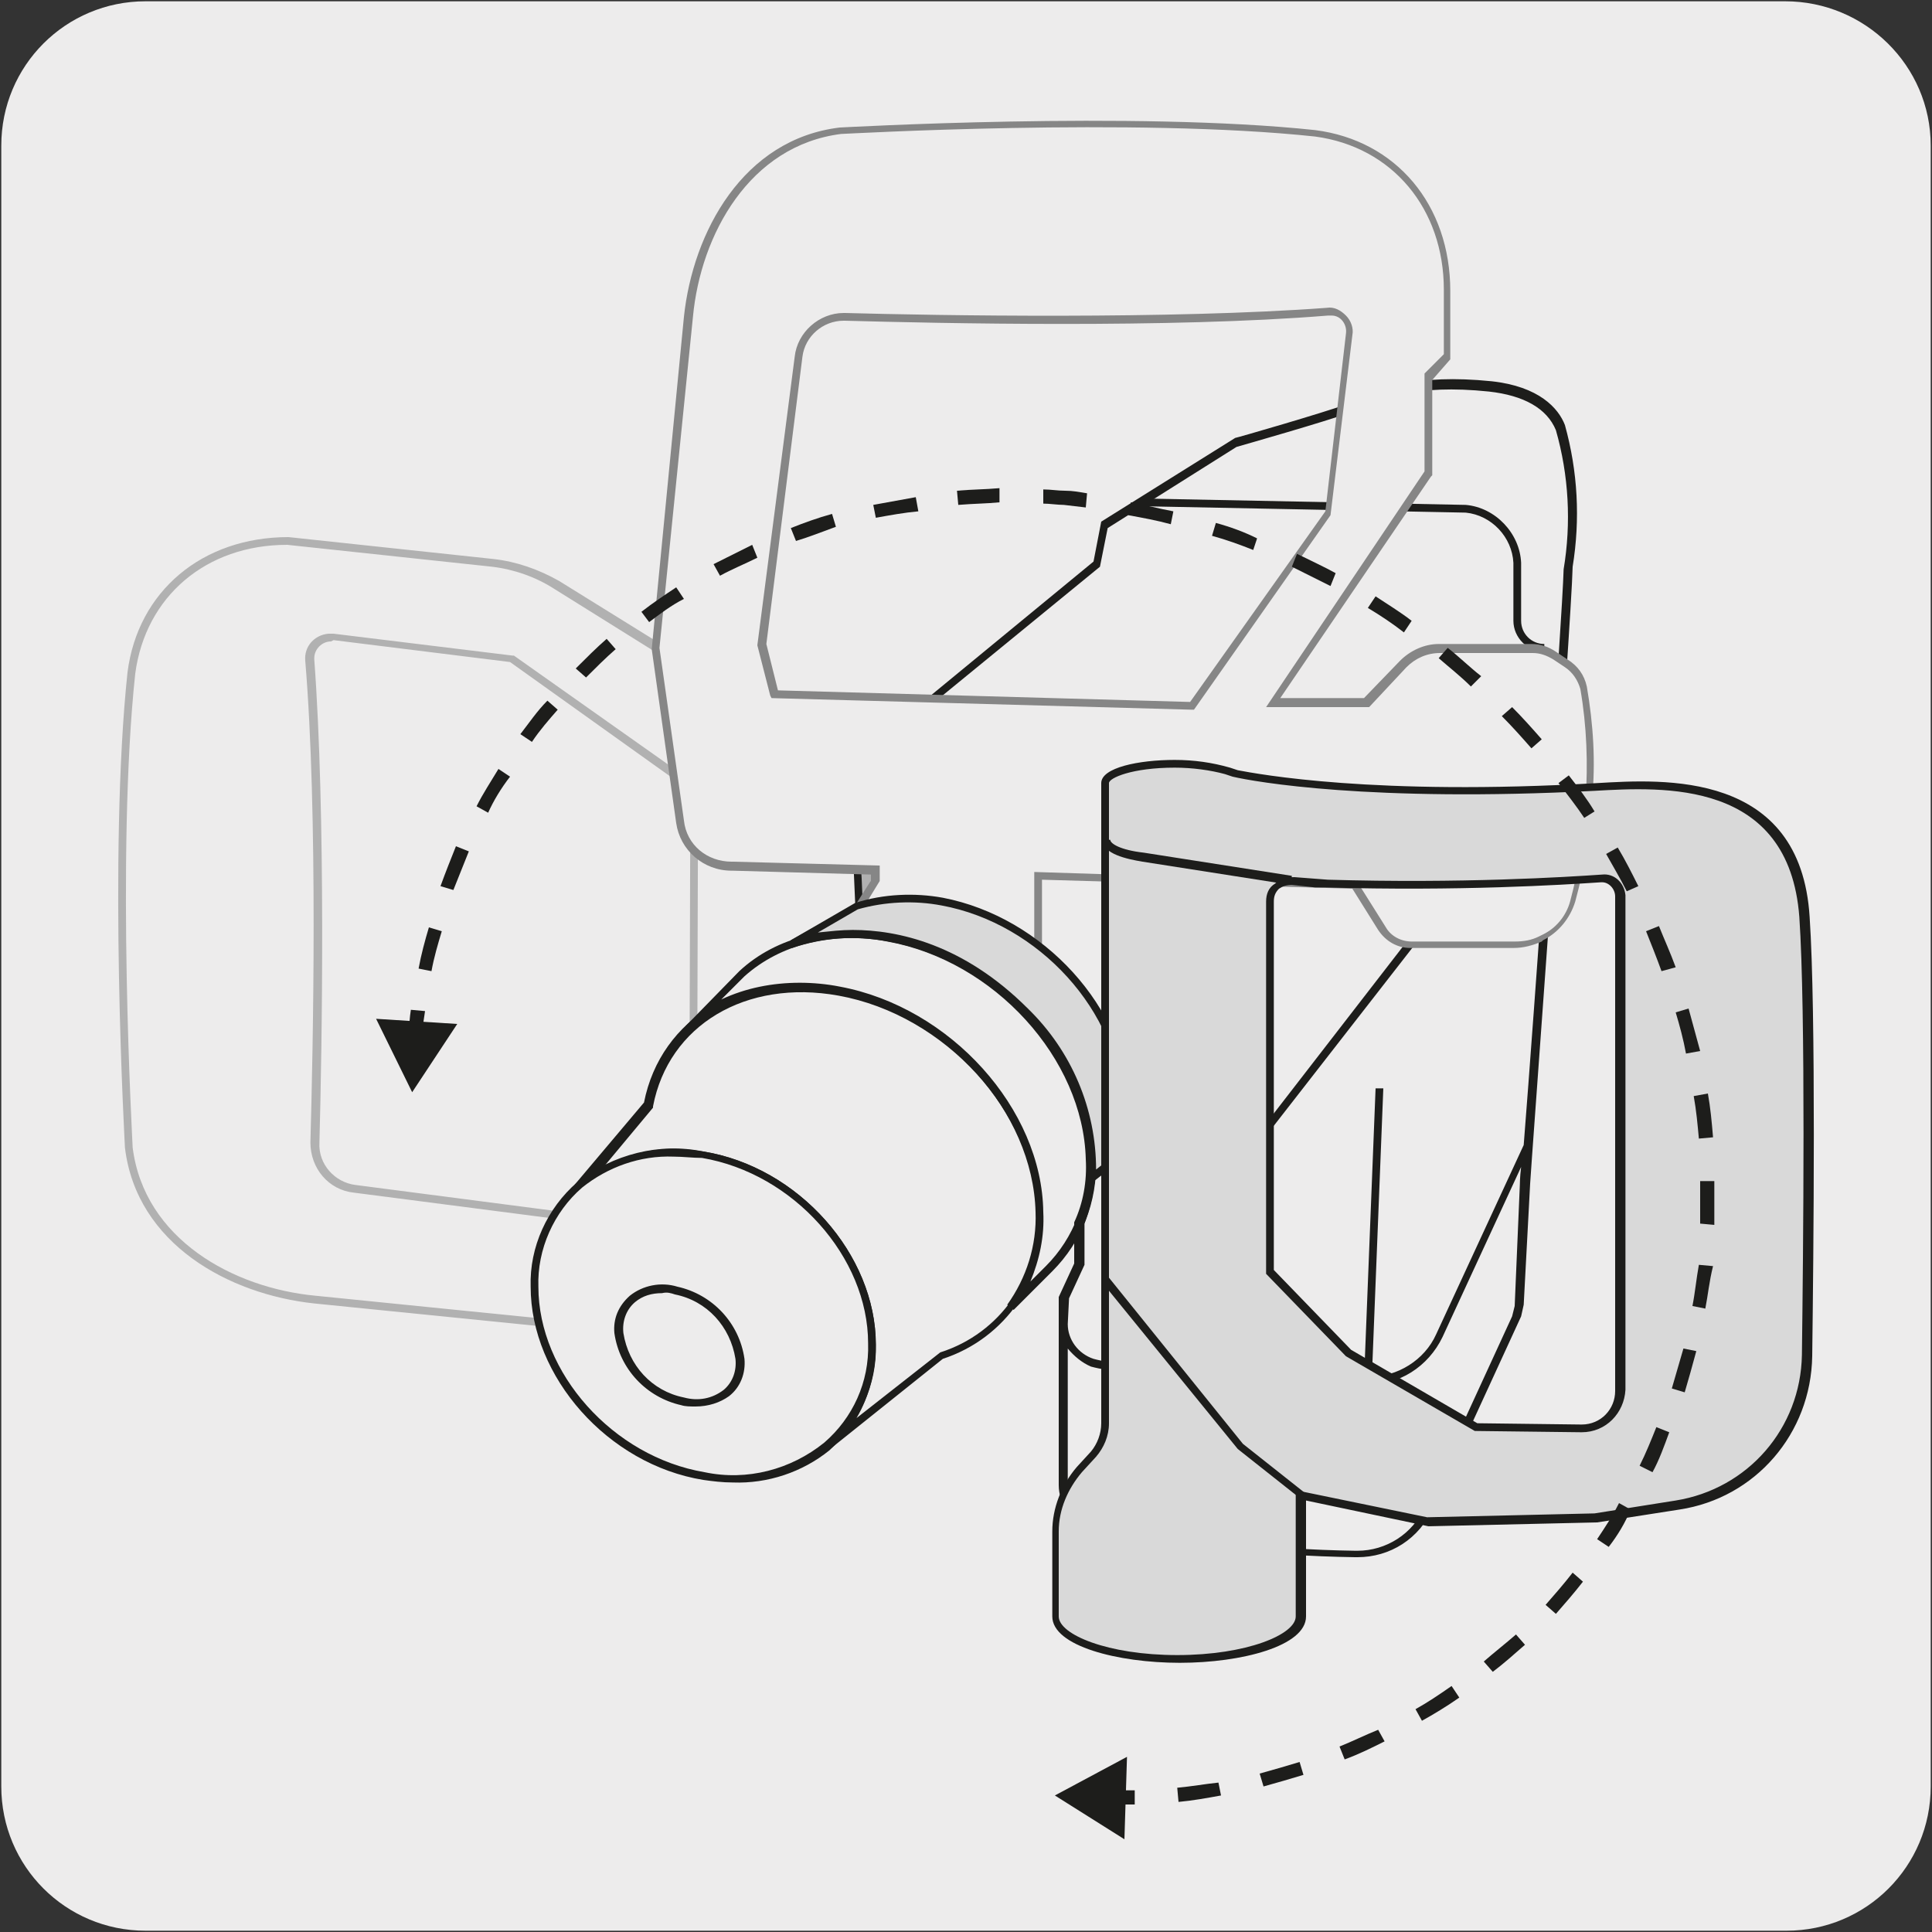 <?xml version="1.0" encoding="utf-8"?>
<!-- Generator: Adobe Illustrator 27.7.0, SVG Export Plug-In . SVG Version: 6.00 Build 0)  -->
<svg version="1.1" id="Capa_1" xmlns="http://www.w3.org/2000/svg" xmlns:xlink="http://www.w3.org/1999/xlink" x="0px" y="0px"
	 viewBox="0 0 150 150" style="enable-background:new 0 0 150 150;" xml:space="preserve">
<rect x="0" y="0" width="150" height="150" fill="#333333" stroke="none"/>
<style type="text/css">
	.st0{fill:#EDECEC;}
	.st1{fill:#B1B1B1;}
	.st2{fill:#1D1D1B;}
	.st3{fill:#1C8D38;}
	.st4{fill:#868686;}
	.st5{fill:#D9D9D9;}
</style>
<g id="Capa_2_00000105415362084849957420000005872596568129080196_">
	<path class="st0" d="M11.3,0.1h127.3c6.2,0,11.3,5,11.3,11.2v127.4c0,6.2-5,11.2-11.2,11.2c0,0,0,0,0,0H11.3
		c-6.2,0-11.2-5-11.2-11.2c0,0,0,0,0,0l0,0V11.3C0.1,5.1,5.1,0.1,11.3,0.1C11.3,0.1,11.3,0.1,11.3,0.1z"/>
</g>
<g id="Capa_3">
	<path class="st0" d="M53.8,94.2l-3.9,0.9l-22.3-2.9c-1.8-0.2-3.1-1.8-3.1-3.6c0.2-7.3,0.6-25.3-0.4-37.5c-0.1-0.9,0.6-1.7,1.5-1.7
		c0.1,0,0.2,0,0.3,0l13.9,1.6l14.2,10.1L53.8,94.2z M58.9,55.2l-15.7-9.8c-1.5-0.9-3.2-1.5-4.9-1.7L22.4,42
		c-6.7,0-11.4,4.3-12.2,10.3C8.7,66.5,10,89.1,10,89.1c0.9,6.8,7.3,11.1,14.5,11.8l25.8,2.6l13.5-1.9c2-0.3,3.5-2,3.5-4.1V62.9
		L58.9,55.2z"/>
	<path class="st1" d="M50.2,103.8l-25.8-2.6c-6.6-0.7-13.8-4.6-14.7-12.1c0-0.2-1.3-22.8,0.2-36.9c0.8-6.3,5.8-10.5,12.5-10.5l0,0
		l15.9,1.7c1.8,0.2,3.5,0.8,5.1,1.7l15.8,9.8l8.4,7.8v34.7c0,2.2-1.6,4.1-3.7,4.4L50.2,103.8z M22.3,42.3c-6.3,0-11,4-11.8,10
		c-1.5,14-0.2,36.5-0.2,36.8c0.9,7.1,7.8,10.9,14.2,11.5l25.8,2.6l13.4-1.9c1.9-0.3,3.2-1.9,3.2-3.8V63.1l-8.2-7.6L43,45.7
		c-1.4-0.9-3.1-1.5-4.8-1.7L22.3,42.3L22.3,42.3z M49.9,95.5L49.9,95.5l-22.4-2.9c-2-0.2-3.4-1.9-3.4-3.9c0.2-7.2,0.6-25.4-0.4-37.4
		c-0.1-1.1,0.7-2,1.8-2.1c0.1,0,0.3,0,0.4,0l13.9,1.7h0.1L54.2,61v0.2l-0.1,33.2L49.9,95.5z M25.7,49.8c-0.7,0-1.3,0.6-1.3,1.3
		c0,0,0,0.1,0,0.1c0.9,12.1,0.6,30.2,0.4,37.5c-0.1,1.7,1.2,3.1,2.8,3.3l22.3,2.9l3.6-0.9l0.1-32.6l-14-10l-13.7-1.7L25.7,49.8z"/>
	<path class="st0" d="M63.9,112.5c2.5-2,3.9-5,3.8-8.1c0-6.9-5.9-13.4-13.1-14.7c-3.4-0.7-7,0.2-9.7,2.4l5.5-6.5
		c1.2-6.4,7.3-10.2,14.8-8.8c8.5,1.6,15.4,9.3,15.6,17.2c0.3,5-2.9,9.6-7.7,11.1L63.9,112.5z"/>
	<path class="st2" d="M64.1,112.8l-0.4-0.5l0,0l0.1-0.1c2.3-1.9,3.7-4.8,3.6-7.8c0-6.7-5.8-13.2-12.9-14.4c-3.3-0.7-6.8,0.2-9.5,2.4
		L44.6,92l5.4-6.4c1.3-6.6,7.7-10.4,15.1-9c8.6,1.6,15.7,9.5,15.9,17.5c0.3,5.1-2.9,9.8-7.8,11.4l-9,7.2L64.1,112.8L64.1,112.8z
		 M52.3,89.2c0.8,0,1.6,0.1,2.3,0.2c7.4,1.2,13.4,8,13.4,15c0,2-0.5,4-1.5,5.7L73,105c4.7-1.5,7.7-5.9,7.5-10.8
		c-0.2-7.8-7.1-15.4-15.4-16.9c-7.2-1.3-13.2,2.3-14.4,8.6v0.1l-4,4.8C48.4,89.7,50.3,89.2,52.3,89.2z"/>
	<path class="st0" d="M67.7,104.4c0,6.9-5.9,11.5-13.1,10.2s-13.1-7.8-13.1-14.6s5.9-11.5,13.1-10.2S67.7,97.6,67.7,104.4"/>
	<path class="st2" d="M56.9,115.1c-0.8,0-1.6-0.1-2.3-0.2c-7.4-1.2-13.4-8-13.4-15c-0.1-3.1,1.3-6.1,3.6-8.1
		c2.8-2.2,6.4-3.1,9.8-2.4c7.4,1.2,13.4,8,13.4,15c0.1,3.1-1.3,6.1-3.6,8.2C62.3,114.3,59.6,115.2,56.9,115.1z M52.3,89.8
		c-2.6-0.1-5.1,0.8-7.1,2.4c-2.2,1.9-3.5,4.8-3.4,7.7c0,6.7,5.8,13.2,12.9,14.4c3.3,0.7,6.7-0.2,9.3-2.3c2.2-1.9,3.5-4.7,3.4-7.7
		c0-6.7-5.8-13.2-12.9-14.4C53.8,89.9,53,89.8,52.3,89.8z"/>
	<path class="st0" d="M81.4,98.5c2.3-2.2,3.5-5.3,3.3-8.5c-0.2-7.9-7.2-15.7-15.6-17.2c-4.6-0.9-8.7,0.3-11.5,2.8l-4.2,4.3
		c2.7-2.7,7-3.9,11.7-3c8.5,1.6,15.4,9.3,15.6,17.2c0.1,2.6-0.7,5.2-2.3,7.4L81.4,98.5z"/>
	<path class="st2" d="M78.7,101.7l-0.5-0.4c1.5-2.1,2.3-4.6,2.2-7.2c-0.2-7.8-7-15.4-15.4-16.9c-4.5-0.8-8.7,0.2-11.4,2.9l-0.4-0.4
		l4.2-4.3c2.9-2.7,7.2-3.7,11.7-2.9C77.8,74.1,84.9,82,85.1,90c0.1,3.3-1.1,6.4-3.4,8.7L78.7,101.7z M62.1,76.3c1,0,2.1,0.1,3.1,0.3
		c8.6,1.6,15.7,9.5,15.8,17.5c0.1,1.9-0.3,3.7-1,5.4l1.2-1.2c2.2-2.2,3.3-5.2,3.2-8.3c-0.2-7.8-7.1-15.4-15.4-16.9
		c-4.4-0.8-8.4,0.2-11.2,2.7l-1.8,1.8C57.9,76.7,60,76.3,62.1,76.3z"/>
	<path class="st2" d="M105.4,120.9h-0.2c-6.9-0.1-13.8-0.9-20.5-2.4c-1.5-0.4-2.5-1.7-2.5-3.2v-14.6l1.2-2.6v-3.2
		c0.7-1.5,1-3.2,0.9-4.9c-0.2-7.8-7.1-15.4-15.4-16.9c-2.5-0.5-5-0.3-7.4,0.5L61.4,73l5-2.8L66,61.1c0-1.2,0.5-2.3,1.4-3.1
		l17.5-14.4l0.6-3.1L95.9,34c0.1,0,7-2,8.6-2.6c0.3-0.1,0.6-0.2,0.9-0.4c1.7-0.8,4.5-2,10.4-1.4c3.7,0.4,5.2,2.1,5.7,3.4
		c1,3.6,1.2,7.3,0.6,11c-0.1,4.5-3.3,47.5-3.3,47.9l-0.5,9.4l-0.2,0.9l-6.8,14.8C110.2,119.5,107.9,120.9,105.4,120.9z M82.9,104.7
		v10.6c0,1.2,0.8,2.3,2,2.7c6.7,1.5,13.5,2.3,20.3,2.4h0.2c2.2,0,4.3-1.3,5.2-3.4l6.8-14.8l0.2-0.8l0.4-9.4c0,0,0-0.6,0.1-1.4
		l-6.1,13.2c-1.1,2.3-3.4,3.8-6,3.7c-9.9-0.3-18.4-0.6-21.3-1.4C84,105.8,83.4,105.3,82.9,104.7z M82.9,102.8L82.9,102.8
		c0,1.2,0.8,2.3,2,2.7c2.9,0.8,11.7,1.1,21.2,1.4h0.2c2.2,0,4.3-1.3,5.2-3.3l6.8-14.7c0.8-10.1,3-40.9,3.1-44.7
		c0.6-3.6,0.4-7.3-0.6-10.8c-0.7-1.7-2.5-2.7-5.2-3c-5.7-0.6-8.5,0.6-10.1,1.3c-0.3,0.1-0.6,0.3-0.9,0.4c-1.6,0.6-7.9,2.4-8.6,2.6
		l-10,6.3l-0.6,3L67.8,58.4c-0.8,0.7-1.2,1.6-1.2,2.7l0.4,9.5l-3.3,1.8c1.8-0.3,3.7-0.2,5.5,0.1C77.8,74.1,84.9,82,85.1,90
		c0,1.7-0.3,3.4-0.9,5v3.2l-1.2,2.6L82.9,102.8z M54,109.2c-0.4,0-0.8,0-1.1-0.1c-2.7-0.6-4.8-2.8-5.2-5.6c-0.1-1.1,0.3-2.1,1.2-2.9
		c1-0.8,2.4-1.1,3.7-0.7c2.7,0.6,4.8,2.8,5.2,5.6l0,0c0.1,1.1-0.3,2.2-1.2,2.9C55.9,108.9,55,109.2,54,109.2z M51.4,100.4
		c-0.8,0-1.5,0.2-2.1,0.7c-0.7,0.6-1,1.5-0.9,2.4c0.4,2.5,2.2,4.5,4.7,5c1.1,0.3,2.2,0.1,3.1-0.6c0.7-0.6,1-1.5,0.9-2.4l0,0
		c-0.4-2.5-2.2-4.5-4.7-5C52.1,100.4,51.8,100.3,51.4,100.4z"/>
	<path class="st2" d="M106.5,107.2h-0.6l0.9-22.7h0.6L106.5,107.2z M119.9,50.6c-1.3,0-2.4-1.1-2.4-2.4v-4.5c-0.1-2-1.7-3.7-3.7-3.9
		l-25.3-0.5v-0.6l25.3,0.5c2.3,0.2,4.2,2.2,4.3,4.5v4.5c0,1,0.8,1.8,1.8,1.8L119.9,50.6z"/>
	<path class="st3" d="M95.7,90.2h-8.9v-0.6h8.9c0.8,0,1.4-0.6,1.4-1.4c0,0,0,0,0,0V68.4h0.6v19.8C97.7,89.3,96.8,90.2,95.7,90.2z"/>
	<polygon class="st2" points="97.5,89.2 97,88.9 109.3,73 109.8,73.4 	"/>
	<path class="st0" d="M60.1,53.9l-1-3.9L62,27.6c0.2-1.8,1.8-3.1,3.6-3.1c7.3,0.2,25.3,0.5,37.5-0.4c0.9-0.1,1.7,0.6,1.7,1.5
		c0,0.1,0,0.2,0,0.3l-1.6,13.9l-10.7,15L60.1,53.9z M122.9,53.3c-0.2-0.8-0.7-1.5-1.4-1.9l-0.9-0.6c-0.5-0.3-1.1-0.5-1.7-0.5h-7.2
		c-1.1,0-2.1,0.4-2.8,1.2l-2.9,3h-7.2l12.1-17.9v-7.4l1.4-1.6v-5.1c0-6.7-4.3-11.4-10.3-12.2c-14.2-1.5-36.8-0.2-36.8-0.2
		c-6.8,0.9-11.1,7.3-11.8,14.5l-2.5,25.8l1.9,13.5c0.3,2,2,3.5,4.1,3.5l11,0.3v0.9l-1.2,1.9l13.9,3V68l24.6,0.7l2.1,3.3
		c0.5,0.8,1.3,1.3,2.3,1.2h8c0.7,0,1.4-0.2,2-0.5l0.2-0.1c1.1-0.6,2-1.6,2.4-2.8c0.7-2.6,1.1-5.2,1.3-7.9
		C123.5,59.1,123.4,56.2,122.9,53.3"/>
	<path class="st4" d="M80.9,73.8l-14.7-3.2l1.4-2.2v-0.5l-10.7-0.3h-0.1c-2.2,0-4-1.6-4.3-3.7l-1.9-13.5l2.5-25.8
		c0.7-6.6,4.6-13.8,12.1-14.7c0.2,0,22.8-1.3,36.9,0.2c6.3,0.8,10.5,5.8,10.5,12.5v5.3l-1.4,1.6v7.4l-0.1,0.1L99.4,54.2h6.5l2.8-2.9
		c0.8-0.8,1.9-1.3,3-1.3h7.2c0.7,0,1.3,0.2,1.9,0.6l0.9,0.6c0.8,0.5,1.3,1.2,1.5,2.1l0,0c0.5,2.9,0.7,5.9,0.4,8.8
		c-0.1,2.7-0.6,5.3-1.3,7.9c-0.4,1.3-1.3,2.4-2.5,3l-0.1,0.1c-0.7,0.3-1.4,0.5-2.2,0.5h-8c-1,0-1.9-0.5-2.5-1.4l-2-3.2l-24.1-0.7
		L80.9,73.8z M67.2,70.2L80.3,73v-5.3l25.1,0.8l2.2,3.5c0.4,0.7,1.2,1.1,2,1.1h8c0.7,0,1.3-0.1,1.9-0.4l0.2-0.1
		c1.1-0.5,1.9-1.5,2.2-2.6c0.7-2.6,1.1-5.2,1.2-7.8c0.2-2.9,0.1-5.8-0.4-8.7l0,0c-0.2-0.7-0.6-1.3-1.2-1.7l-0.9-0.6
		c-0.5-0.3-1-0.5-1.6-0.5h-7.2c-1,0-1.9,0.4-2.6,1.1l-2.9,3.1h-8l12.3-18.3V29l1.5-1.5v-5c0-6.3-4-11.1-10-11.9
		c-14-1.5-36.5-0.2-36.8-0.2c-7.1,0.9-10.9,7.8-11.5,14.2l-2.6,25.7l1.9,13.4c0.2,1.9,1.8,3.2,3.7,3.2h0.1l11.4,0.3v1.2L67.2,70.2z
		 M92.7,55.1h-0.2l-32.6-0.9l-0.1-0.2l-1-3.9l0,0l2.9-22.4c0.2-1.9,1.9-3.4,3.8-3.4h0.1c7.2,0.2,25.3,0.5,37.4-0.4
		c0.6-0.1,1.1,0.2,1.5,0.6c0.4,0.4,0.6,1,0.5,1.5l-1.7,14L92.7,55.1z M60.4,53.6l32,0.9l10.5-14.8l1.6-13.8c0.1-0.7-0.4-1.4-1.1-1.4
		c-0.1,0-0.2,0-0.3,0c-12.2,1-30.3,0.6-37.5,0.4h-0.1c-1.6,0-3,1.2-3.2,2.8L59.5,50L60.4,53.6z"/>
	<path class="st5" d="M84.7,91.5l2.1-1.6c0.5-1.3,0.7-2.8,0.7-4.2c-0.2-7.2-6.5-14.3-14.2-15.7c-2.2-0.4-4.5-0.3-6.6,0.3l-5,2.9
		c0,0,9-3.6,18,5.3C85.7,84.7,84.7,91.6,84.7,91.5"/>
	<path class="st2" d="M84.3,92.2l0.1-0.8c0.3-4.8-1.6-9.4-5.1-12.7c-8.7-8.7-17.5-5.3-17.6-5.3L61.4,73l5-2.9
		c2.2-0.7,4.6-0.8,6.8-0.4c7.8,1.5,14.3,8.6,14.5,16c0,1.5-0.2,2.9-0.7,4.3v0.1H87L84.3,92.2z M66.2,72.2c3.5,0,8.6,1.1,13.6,6.1
		c3.4,3.3,5.3,7.8,5.3,12.5l1.4-1.1c0.5-1.3,0.7-2.6,0.6-4c-0.2-7.1-6.4-14-14-15.4c-2.1-0.4-4.4-0.3-6.5,0.3l-3.1,1.8
		C64.5,72.3,65.3,72.2,66.2,72.2L66.2,72.2z"/>
	<path class="st5" d="M125.7,107.9c0,1.6-1.3,3-2.9,3l-8.2-0.1l-10-5.7l-6.1-6.3V70c0-0.9,0.7-1.6,1.7-1.6c0,0,0.1,0,0.1,0l1.8,0.2
		h0.8c10.3,0.3,18.2-0.2,21.4-0.4c0.8-0.1,1.4,0.5,1.5,1.3c0,0,0,0.1,0,0.1L125.7,107.9z M140.2,71.2c-0.8-11-10.9-10.4-16.2-10.1
		C106.6,62,97.7,60.4,96,60l-0.6-0.2c-1.4-0.4-2.8-0.6-4.2-0.6c-3,0-5.4,0.7-5.4,1.5v49.7c0,0.9-0.3,1.7-0.9,2.4l-1.1,1.2
		c-1.2,1.3-1.9,3-1.8,4.8v6.6c0,1.8,4.3,3.3,9.6,3.3s9.6-1.5,9.6-3.3v-9.4l9.8,2l13.1-0.3l6.4-1c5.7-0.9,9.9-5.8,10-11.6
		C140.5,94,140.6,77.8,140.2,71.2"/>
	<path class="st2" d="M91.6,129.1c-4.8,0-9.9-1.3-9.9-3.6v-6.6c0-1.8,0.7-3.6,1.9-5l1.1-1.2c0.5-0.6,0.8-1.4,0.8-2.2V60.8
		c0-1.2,2.9-1.8,5.7-1.8c1.5,0,2.9,0.2,4.3,0.6l0.6,0.2c1.6,0.3,10.6,2,27.9,1c5.1-0.3,15.8-1,16.5,10.4l0,0
		c0.5,7.4,0.3,26.3,0.2,34.1c-0.1,6-4.4,11-10.3,11.9l-6.4,1l-13.1,0.3l-9.5-2v9C101.4,127.8,96.4,129.1,91.6,129.1z M91.2,59.6
		c-3.3,0-5.1,0.8-5.1,1.2v49.7c0,1-0.4,1.9-1,2.6l-1.1,1.2c-1.1,1.3-1.8,2.9-1.8,4.6v6.6c0,1.4,3.8,3,9.2,3s9.2-1.6,9.2-3v-9.8
		l10.2,2.1l13-0.3l6.3-1c5.6-0.9,9.7-5.6,9.8-11.3c0.1-7.8,0.3-26.7-0.2-34l0,0c-0.8-10.7-10.6-10.1-15.9-9.8
		c-17.4,0.9-26.4-0.7-28.1-1.1l-0.6-0.2C94,59.8,92.6,59.6,91.2,59.6z M122.8,111.2l-8.3-0.1l-10-5.8l-6.2-6.4V70
		c0-0.6,0.2-1.1,0.7-1.4c0.4-0.4,0.9-0.5,1.5-0.5l2.6,0.2c10.4,0.3,18.4-0.2,21.3-0.4c0.9-0.1,1.7,0.6,1.8,1.6c0,0,0,0.1,0,0.1v38.3
		C126.1,109.7,124.7,111.2,122.8,111.2C122.8,111.2,122.8,111.2,122.8,111.2z M114.7,110.5l8.1,0.1c1.5,0,2.6-1.2,2.6-2.6V69.6
		c0-0.6-0.5-1.1-1-1.1c0,0-0.1,0-0.1,0c-3,0.2-11,0.7-21.4,0.4h-0.8l-1.8-0.2c-0.4,0-0.7,0.1-1,0.3c-0.3,0.3-0.4,0.6-0.4,1v28.6
		l6,6.2L114.7,110.5z"/>
	<path class="st5" d="M100.3,68.4l-11.5-1.8c-1.7-0.2-2.9-0.8-2.9-1.3"/>
	<path class="st2" d="M100.2,68.7l-11.5-1.8c-1.2-0.2-3.1-0.6-3.1-1.7h0.6c0,0.3,0.8,0.8,2.6,1l11.5,1.8L100.2,68.7z"/>
	<polyline class="st5" points="85.9,99.4 96.2,112.3 101.1,116.1 	"/>
	<polygon class="st2" points="100.9,116.3 96.1,112.5 85.6,99.6 86.1,99.2 96.5,112.1 101.3,115.9 	"/>
	<path class="st2" d="M33.5,75.4l-1-0.2c0.2-1.1,0.5-2.2,0.8-3.2l1,0.3C34,73.3,33.7,74.3,33.5,75.4z M35.2,69.1l-1-0.3
		c0.4-1.1,0.8-2.1,1.2-3.1l1,0.4C36,67.1,35.6,68.1,35.2,69.1z M37.9,63.1l-0.9-0.5c0.5-1,1.1-1.9,1.7-2.9l0.9,0.6
		C38.9,61.2,38.3,62.2,37.9,63.1L37.9,63.1z M41.3,57.6L40.4,57c0.7-0.9,1.3-1.8,2.1-2.6l0.8,0.7C42.6,55.9,41.9,56.7,41.3,57.6
		L41.3,57.6z M45.5,52.6l-0.8-0.7c0.8-0.8,1.6-1.6,2.4-2.3l0.7,0.8C47,51.1,46.2,51.9,45.5,52.6L45.5,52.6z M50.4,48.3l-0.6-0.8
		c0.9-0.7,1.8-1.3,2.7-1.9l0.6,0.9C52.1,47,51.2,47.7,50.4,48.3L50.4,48.3z M55.9,44.7l-0.5-0.9c1-0.5,2-1,3-1.5l0.4,1
		C57.8,43.8,56.8,44.2,55.9,44.7L55.9,44.7z M61.8,42l-0.4-1c1-0.4,2.1-0.8,3.2-1.1l0.3,1C63.8,41.3,62.8,41.7,61.8,42z M68,40.2
		l-0.2-1c1.1-0.2,2.2-0.4,3.3-0.6l0.2,1.1C70.2,39.8,69.1,40,68,40.2z M74.4,39.2l-0.1-1.1c1.1-0.1,2.2-0.1,3.3-0.2V39
		C76.6,39.1,75.6,39.1,74.4,39.2L74.4,39.2z"/>
	<path class="st2" d="M131.9,88.4c-0.1-1.1-0.2-2.2-0.4-3.3l1.1-0.2c0.2,1.1,0.3,2.2,0.4,3.4L131.9,88.4z M130.9,81.8
		c-0.2-1.1-0.5-2.2-0.8-3.2l1-0.3c0.3,1.1,0.6,2.2,0.9,3.3L130.9,81.8z M129,75.4c-0.4-1.1-0.8-2.1-1.2-3.1l1-0.4
		c0.4,1,0.9,2.1,1.3,3.2L129,75.4z M126.3,69.2c-0.5-1-1.1-2-1.6-2.9l0.9-0.5c0.6,1,1.1,2,1.6,3L126.3,69.2z M123,63.5
		c-0.6-0.9-1.3-1.8-2-2.7l0.8-0.6c0.7,0.9,1.4,1.8,2,2.8L123,63.5z M118.9,58.1c-0.7-0.8-1.5-1.7-2.3-2.5l0.8-0.7
		c0.8,0.8,1.6,1.7,2.3,2.5L118.9,58.1z M114.2,53.3c-0.8-0.8-1.7-1.5-2.5-2.2l0.7-0.8c0.9,0.7,1.7,1.5,2.6,2.2L114.2,53.3z
		 M109,49.1c-0.9-0.7-1.8-1.3-2.8-1.9l0.6-0.9c0.9,0.6,1.9,1.2,2.8,1.9L109,49.1z M103.3,45.5c-1-0.5-2-1-3-1.5l0.4-1
		c1,0.5,2.1,1,3,1.5L103.3,45.5z M97.3,42.7c-1-0.4-2.1-0.8-3.2-1.1l0.3-1c1.1,0.3,2.2,0.7,3.2,1.2L97.3,42.7z M90.9,40.7
		c-1.1-0.3-2.2-0.5-3.3-0.7l0.2-1c1.1,0.2,2.2,0.5,3.3,0.7L90.9,40.7z"/>
	<path class="st2" d="M91.5,139.9l-0.1-1.1c1.1-0.1,2.2-0.3,3.2-0.4l0.2,1C93.7,139.6,92.6,139.8,91.5,139.9z M98.1,138.7l-0.3-1
		c1.1-0.3,2.1-0.6,3.1-0.9l0.3,1C100.2,138.1,99.2,138.4,98.1,138.7z M104.4,136.6l-0.4-1c1-0.4,2-0.9,3-1.3l0.5,0.9
		C106.5,135.7,105.5,136.2,104.4,136.6L104.4,136.6z M110.4,133.6l-0.5-0.9c0.9-0.5,1.8-1.1,2.8-1.8l0.6,0.9
		C112.3,132.5,111.3,133.1,110.4,133.6L110.4,133.6z M115.9,129.8l-0.7-0.8c0.8-0.7,1.7-1.4,2.5-2.1l0.7,0.8
		C117.6,128.4,116.7,129.2,115.9,129.8L115.9,129.8z M120.8,125.3l-0.8-0.7c0.7-0.8,1.4-1.6,2.1-2.5l0.8,0.7
		C122.2,123.7,121.5,124.5,120.8,125.3L120.8,125.3z M124.9,120.1l-0.9-0.6c0.6-0.9,1.2-1.8,1.7-2.8l0.9,0.5
		C126.2,118.2,125.6,119.2,124.9,120.1L124.9,120.1z M128.3,114.3l-1-0.5c0.5-1,0.9-2,1.3-3l1,0.4
		C129.2,112.3,128.8,113.4,128.3,114.3L128.3,114.3z M130.8,108.1l-1-0.3c0.3-1,0.6-2.1,0.9-3.1l1,0.2
		C131.4,106,131.1,107.1,130.8,108.1L130.8,108.1z M132.4,101.6l-1-0.2c0.2-1,0.3-2.1,0.5-3.2l1.1,0.1
		C132.7,99.5,132.6,100.6,132.4,101.6L132.4,101.6z"/>
	<path class="st2" d="M86.5,140.1v-1.1h1.6v1.1C87.6,140.1,87,140.1,86.5,140.1z M133.1,95.1L132,95c0-0.5,0-1.1,0-1.6s0-1.1,0-1.7
		h1.1c0,0.6,0,1.1,0,1.7S133.1,94.5,133.1,95.1z M32.8,80.2l-1.1-0.1c0.1-0.6,0.1-1.1,0.2-1.7l1.1,0.1
		C32.9,79.2,32.8,79.7,32.8,80.2z M84.3,39.4l-1.7-0.2c-0.5,0-1.1-0.1-1.6-0.1v-1.1c0.6,0,1.1,0.1,1.7,0.1s1.1,0.1,1.7,0.2
		L84.3,39.4z"/>
	<polygon class="st2" points="35.5,79.5 32,84.8 29.2,79.1 	"/>
	<polygon class="st2" points="87.5,136.4 81.9,139.4 87.3,142.8 	"/>
</g>
</svg>

